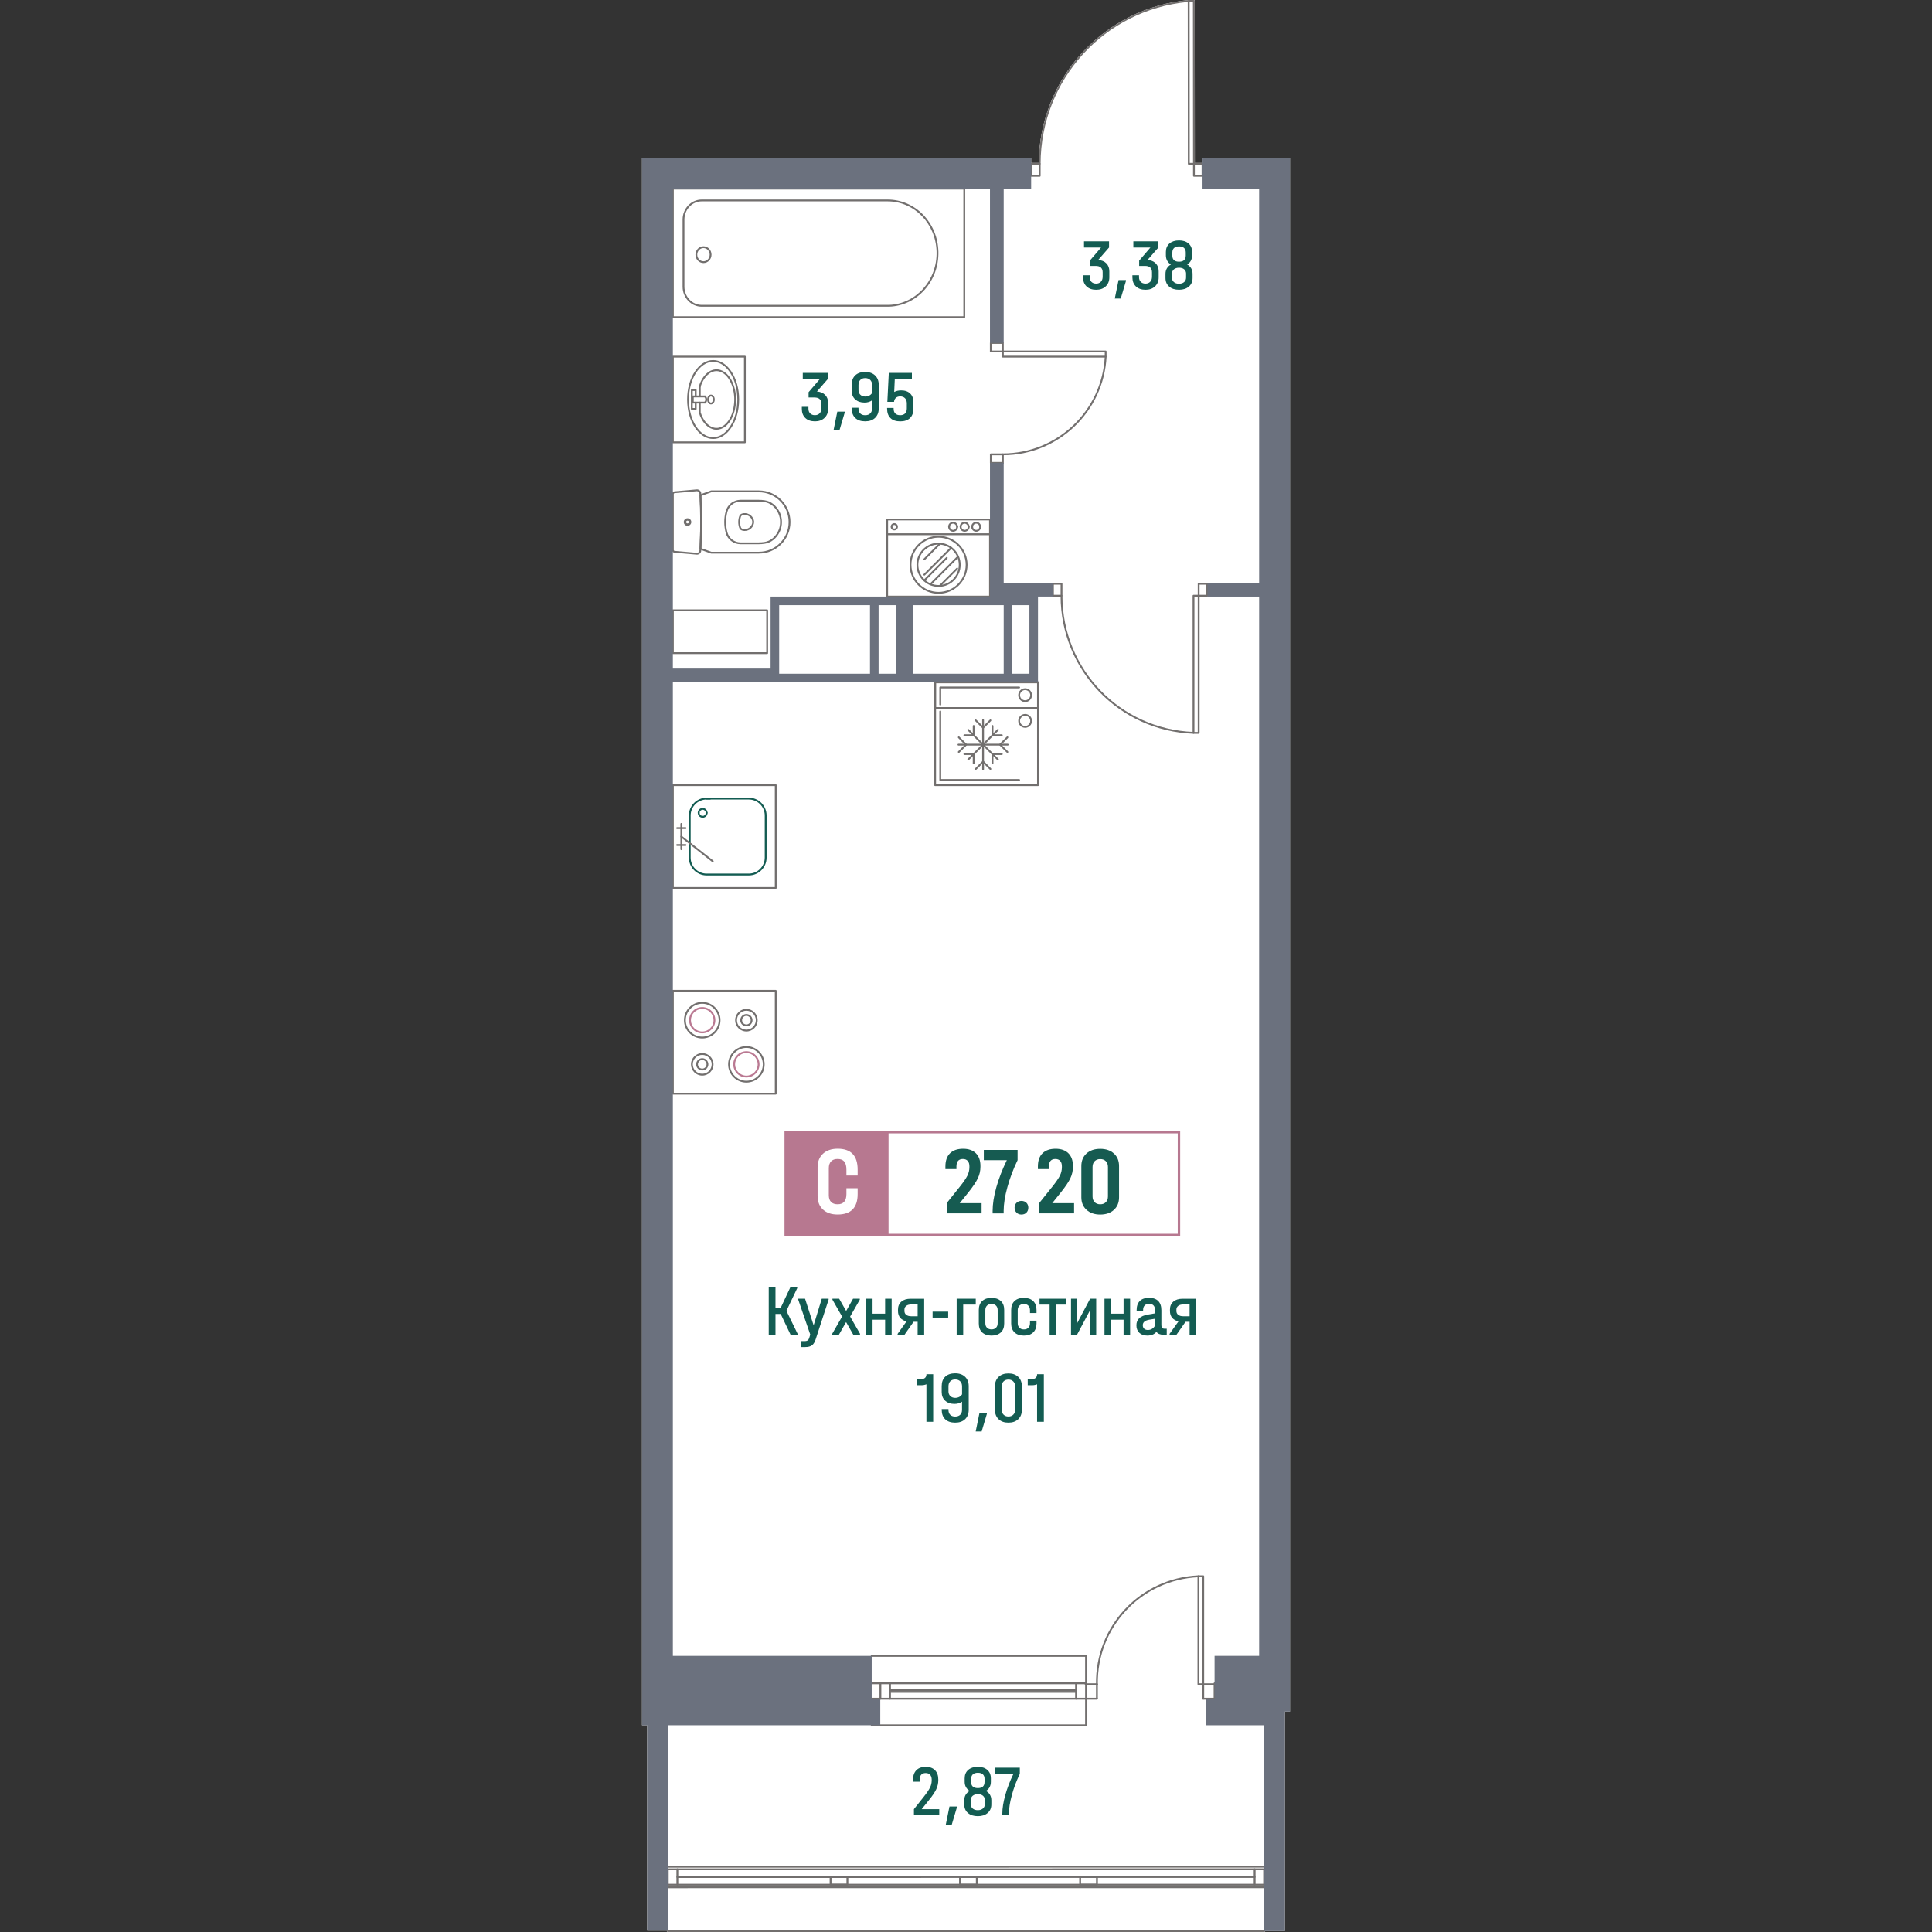 <?xml version="1.0" encoding="utf-8"?>
<!-- Generator: Adobe Illustrator 27.3.1, SVG Export Plug-In . SVG Version: 6.00 Build 0)  -->
<svg version="1.1" id="_x5F_Плашки" xmlns="http://www.w3.org/2000/svg" xmlns:xlink="http://www.w3.org/1999/xlink" x="0px"
	 y="0px" width="1000px" height="1000px" viewBox="0 0 1000 1000" style="enable-background:new 0 0 1000 1000;"
	 xml:space="preserve">
<rect x="0" y="0" width="1000" height="1000" fill="#333333" stroke="none"/>
<style type="text/css">
	.st0{fill:#FFFFFF;}
	.st1{fill:#726F6E;}
	.st2{fill:#BA7992;}
	.st3{fill:#135C52;}
	.st4{fill:#6B717E;}
	.st5{fill:#B77890;}
	.st6{fill:#165B51;}
</style>
<g>
	<path class="st0" d="M667.68,81.69v804.23h-2.66v113.61h-10.17c0,0.25-0.22,0.47-0.47,0.47H345.62c-0.25,0-0.47-0.22-0.47-0.47
		c0-0.09,0.03-0.19,0.09-0.25h-10.27V892.99h-2.66V81.69h201.4v2.63h3.94c0.19-21.16,8.11-41.34,22.38-56.93
		C574.41,11.7,593.97,2,615.1,0.03C615.13,0,615.19,0,615.25,0h2.66c0.28,0,0.47,0.22,0.47,0.47l0.06,83.85h3.97v-2.63H667.68z"/>
	<g id="LINE_00000065062231656236868320000000038089527563031197_">
		<path class="st1" d="M654.37,975.97c-0.26,0-0.47-0.21-0.47-0.47v-7.98c0-0.26,0.21-0.47,0.47-0.47c0.26,0,0.47,0.21,0.47,0.47
			v7.98C654.84,975.76,654.63,975.97,654.37,975.97z"/>
	</g>
	<g id="LINE_00000109723519539136567870000016647645383190969746_">
		<path class="st1" d="M345.63,968c-0.26,0-0.47-0.21-0.47-0.47s0.21-0.47,0.47-0.47l308.74-0.01c0.26,0,0.47,0.21,0.47,0.47
			c0,0.26-0.21,0.47-0.47,0.47L345.63,968z"/>
	</g>
	<g id="LINE_00000150788858267179294430000014399750739387105682_">
		<path class="st1" d="M350.6,971.99c-0.26,0-0.47-0.21-0.47-0.47c0-0.26,0.21-0.47,0.47-0.47l298.8-0.01
			c0.26,0,0.47,0.21,0.47,0.47c0,0.26-0.21,0.47-0.47,0.47L350.6,971.99z"/>
	</g>
	<g id="LINE_00000111181787871045151090000000548690215782057143_">
		<path class="st1" d="M654.37,975.97c-0.26,0-0.47-0.21-0.47-0.47v-7.98c0-0.26,0.21-0.47,0.47-0.47c0.26,0,0.47,0.21,0.47,0.47
			v7.98C654.84,975.76,654.63,975.97,654.37,975.97z"/>
	</g>
	<g id="LINE_00000130641263491990422830000008103648506437067172_">
		<path class="st1" d="M649.4,975.97c-0.26,0-0.47-0.21-0.47-0.47v-7.98c0-0.26,0.21-0.47,0.47-0.47c0.26,0,0.47,0.21,0.47,0.47
			v7.98C649.87,975.76,649.66,975.97,649.4,975.97z"/>
	</g>
	<g id="LINE_00000131348239397497754940000014025469881628598403_">
		<path class="st1" d="M345.63,975.98c-0.26,0-0.47-0.21-0.47-0.47l0-7.98c0-0.26,0.21-0.47,0.47-0.47s0.47,0.21,0.47,0.47l0,7.98
			C346.1,975.77,345.89,975.98,345.63,975.98z"/>
	</g>
	<g id="LINE_00000144319293699841928550000012932056691091474108_">
		<path class="st1" d="M350.6,975.98c-0.26,0-0.47-0.21-0.47-0.47v-7.98c0-0.26,0.21-0.47,0.47-0.47s0.47,0.21,0.47,0.47v7.98
			C351.06,975.77,350.86,975.98,350.6,975.98z"/>
	</g>
	<g id="LINE_00000009584758864472340360000004775896165679009963_">
		<path class="st1" d="M345.63,975.98c-0.26,0-0.47-0.21-0.47-0.47c0-0.26,0.21-0.47,0.47-0.47l308.74-0.01
			c0.26,0,0.47,0.21,0.47,0.47c0,0.26-0.21,0.47-0.47,0.47L345.63,975.98z"/>
	</g>
	<g id="LINE_00000023254682029023220330000014798730269322731197_">
		<path class="st1" d="M345.63,977.32c-0.26,0-0.47-0.21-0.47-0.47c0-0.26,0.21-0.47,0.47-0.47l308.74-0.01
			c0.26,0,0.47,0.21,0.47,0.47c0,0.26-0.21,0.47-0.47,0.47L345.63,977.32z"/>
	</g>
	<g id="LINE_00000052093963888061091320000010169001347074492856_">
		<path class="st1" d="M345.63,966.67c-0.26,0-0.47-0.21-0.47-0.47c0-0.26,0.21-0.47,0.47-0.47l308.74-0.03
			c0.26,0,0.47,0.21,0.47,0.47c0,0.26-0.21,0.47-0.47,0.47L345.63,966.67z"/>
	</g>
	<g id="LWPOLYLINE_00000164510404593334104290000014811382578212112785_">
		<path class="st1" d="M567.78,971.05h-8.7c-0.25,0-0.47,0.22-0.47,0.47v3.97c0,0.28,0.22,0.47,0.47,0.47h8.7
			c0.25,0,0.47-0.19,0.47-0.47v-3.97C568.25,971.27,568.03,971.05,567.78,971.05z M567.31,975.02h-7.76v-3.04h7.76V975.02z"/>
	</g>
	<g id="LWPOLYLINE_00000004546733719405087840000009288447196002566038_">
		<path class="st1" d="M505.59,971.05h-8.7c-0.25,0-0.47,0.22-0.47,0.47v3.97c0,0.28,0.22,0.47,0.47,0.47h8.7
			c0.25,0,0.47-0.19,0.47-0.47v-3.97C506.06,971.27,505.84,971.05,505.59,971.05z M505.12,975.02h-7.76v-3.04h7.76V975.02z"/>
	</g>
	<g id="LWPOLYLINE_00000050637529524545724980000012098879144308903594_">
		<path class="st1" d="M438.61,971.05h-8.7c-0.25,0-0.47,0.22-0.47,0.47v3.97c0,0.28,0.22,0.47,0.47,0.47h8.7
			c0.25,0,0.47-0.19,0.47-0.47v-3.97C439.08,971.27,438.86,971.05,438.61,971.05z M438.14,975.02h-7.76v-3.04h7.76V975.02z"/>
	</g>
	<g id="LINE_00000086679657402054305980000008554733436961344950_">
		<path class="st1" d="M562.13,871.74H451.2c-0.26,0-0.47-0.21-0.47-0.47c0-0.26,0.21-0.47,0.47-0.47h110.93
			c0.26,0,0.47,0.21,0.47,0.47C562.6,871.53,562.39,871.74,562.13,871.74z"/>
	</g>
	<g id="LINE_00000011711225060186160980000015591683992677496225_">
		<path class="st1" d="M562.13,879.72H451.2c-0.26,0-0.47-0.21-0.47-0.47c0-0.26,0.21-0.47,0.47-0.47h110.93
			c0.26,0,0.47,0.21,0.47,0.47C562.6,879.51,562.39,879.72,562.13,879.72z"/>
	</g>
	<g id="LINE_00000171708650163278714720000011903770844035196824_">
		<path class="st1" d="M556.96,876.18h-95.89c-0.26,0-0.47-0.21-0.47-0.47c0-0.26,0.21-0.47,0.47-0.47h95.89
			c0.26,0,0.47,0.21,0.47,0.47C557.43,875.97,557.22,876.18,556.96,876.18z"/>
	</g>
	<g id="LINE_00000092432119405524560790000004414233767269594815_">
		<path class="st1" d="M455.7,879.72c-0.26,0-0.47-0.21-0.47-0.47v-7.98c0-0.26,0.21-0.47,0.47-0.47c0.26,0,0.47,0.21,0.47,0.47
			v7.98C456.17,879.51,455.96,879.72,455.7,879.72z"/>
	</g>
	<g id="LINE_00000045612875156169913260000006342618602329395117_">
		<path class="st1" d="M556.96,879.72c-0.26,0-0.47-0.21-0.47-0.47v-7.98c0-0.26,0.21-0.47,0.47-0.47c0.26,0,0.47,0.21,0.47,0.47
			v7.98C557.43,879.51,557.22,879.72,556.96,879.72z"/>
	</g>
	<g id="LINE_00000114040223527074030950000010274700989364796347_">
		<path class="st1" d="M562.13,857.54H451.2c-0.26,0-0.47-0.21-0.47-0.47c0-0.26,0.21-0.47,0.47-0.47h110.93
			c0.26,0,0.47,0.21,0.47,0.47C562.6,857.33,562.39,857.54,562.13,857.54z"/>
	</g>
	<g id="LINE_00000105415559391625670990000007362593509888921995_">
		<path class="st1" d="M562.13,893.48H451.2c-0.26,0-0.47-0.21-0.47-0.47c0-0.26,0.21-0.47,0.47-0.47h110.93
			c0.26,0,0.47,0.21,0.47,0.47C562.6,893.27,562.39,893.48,562.13,893.48z"/>
	</g>
	<g id="LINE_00000088847839205362618290000013571935211279332242_">
		<path class="st1" d="M460.67,879.72c-0.26,0-0.47-0.21-0.47-0.47v-7.98c0-0.26,0.21-0.47,0.47-0.47s0.47,0.21,0.47,0.47v7.98
			C461.14,879.51,460.93,879.72,460.67,879.72z"/>
	</g>
	<g id="LINE_00000092424858106669271270000006967007292395081144_">
		<path class="st1" d="M562.13,893.48c-0.26,0-0.47-0.21-0.47-0.47v-35.94c0-0.26,0.21-0.47,0.47-0.47c0.26,0,0.47,0.21,0.47,0.47
			v35.94C562.6,893.27,562.39,893.48,562.13,893.48z"/>
	</g>
	<g id="LINE_00000137099839605270192370000003296503944610727299_">
		<path class="st1" d="M556.96,875.29h-95.89c-0.26,0-0.47-0.21-0.47-0.47c0-0.26,0.21-0.47,0.47-0.47h95.89
			c0.26,0,0.47,0.21,0.47,0.47C557.43,875.08,557.22,875.29,556.96,875.29z"/>
	</g>
	<path class="st1" d="M654.85,999.53c0,0.25-0.22,0.47-0.47,0.47H345.62c-0.25,0-0.47-0.22-0.47-0.47c0-0.09,0.03-0.19,0.09-0.25
		c0.06-0.13,0.22-0.22,0.38-0.22h308.75C654.63,999.06,654.85,999.25,654.85,999.53z"/>
	<g id="LWPOLYLINE_00000038396436184149991010000000330697885093925548_">
		<path class="st1" d="M519.51,177.3c-0.09-0.16-0.25-0.28-0.44-0.28h-6.23c-0.19,0-0.34,0.13-0.44,0.28
			c-0.03,0.06-0.03,0.13-0.03,0.19v4.44c0,0.25,0.22,0.47,0.47,0.47h6.23c0.25,0,0.47-0.22,0.47-0.47v-4.44
			C519.55,177.43,519.55,177.37,519.51,177.3z M513.32,181.47v-3.51h5.29v3.51H513.32z"/>
	</g>
	<g id="LWPOLYLINE_00000055685637934398165610000014130040670588933292_">
		<path class="st1" d="M519.08,234.7h-6.23c-0.25,0-0.47,0.19-0.47,0.47v4.41c0,0.06,0,0.13,0.03,0.19
			c0.09,0.19,0.25,0.28,0.44,0.28h6.23c0.19,0,0.34-0.09,0.44-0.28c0.03-0.06,0.03-0.13,0.03-0.19v-4.41
			C519.55,234.89,519.33,234.7,519.08,234.7z M513.32,235.64h5.29v3.47h-5.29V235.64z"/>
	</g>
	<g id="ARC_00000093155423275679773770000013473551328906897310_">
		<path class="st1" d="M519.08,235.63c-0.26,0-0.47-0.21-0.47-0.47c0-0.26,0.21-0.47,0.47-0.47c28.12-0.03,51.29-22.04,52.75-50.13
			c0.02-0.26,0.24-0.46,0.49-0.44c0.26,0.01,0.46,0.24,0.44,0.49C571.28,213.19,547.69,235.6,519.08,235.63L519.08,235.63z"/>
	</g>
	<g id="LWPOLYLINE_00000074418424691698100330000007021922160399912119_">
		<path class="st1" d="M572.28,181.47h-53.21c-0.25,0-0.47,0.19-0.47,0.47v2.66c0,0.25,0.22,0.47,0.47,0.47h53.21
			c0.28,0,0.44-0.19,0.47-0.44v-2.69C572.75,181.65,572.56,181.47,572.28,181.47z M519.55,184.13v-1.72h52.27v1.72H519.55z"/>
	</g>
	<g id="LWPOLYLINE_00000121979543740638233150000017519709467386529669_">
		<path class="st1" d="M625.05,301.71c-0.06-0.03-0.13-0.03-0.19-0.03h-4.44c-0.28,0-0.47,0.19-0.47,0.47v6.2
			c0,0.25,0.19,0.47,0.47,0.47h4.44c0.06,0,0.13,0,0.19-0.03c0.16-0.09,0.28-0.25,0.28-0.44v-6.2
			C625.33,301.93,625.21,301.77,625.05,301.71z M624.39,307.88h-3.51v-5.26h3.51V307.88z"/>
	</g>
	<g id="LWPOLYLINE_00000005230210942180765870000001249140573354233274_">
		<path class="st1" d="M549.44,301.68h-4.44c-0.06,0-0.13,0-0.19,0.03c-0.16,0.06-0.28,0.22-0.28,0.44v6.2
			c0,0.19,0.13,0.34,0.28,0.44c0.06,0.03,0.13,0.03,0.19,0.03h4.44c0.25,0,0.47-0.22,0.47-0.47v-6.2
			C549.9,301.87,549.69,301.68,549.44,301.68z M545.46,307.88v-5.26h3.51v5.26H545.46z"/>
	</g>
	<g id="ARC_00000115485386879877102940000002943338477788186533_">
		<path class="st1" d="M617.75,379.79c-0.01,0-0.01,0-0.02,0c-38.54-1.49-68.74-32.86-68.77-71.43c0-0.26,0.21-0.47,0.47-0.47
			c0.26,0,0.47,0.21,0.47,0.47c0.02,38.06,29.83,69.03,67.86,70.49c0.26,0.01,0.46,0.23,0.45,0.49
			C618.21,379.59,618,379.79,617.75,379.79z"/>
	</g>
	<g id="LWPOLYLINE_00000109028275595650844260000007243317575336374151_">
		<path class="st1" d="M620.42,307.88h-2.66c-0.28,0-0.47,0.22-0.47,0.47v70.98c0,0.25,0.19,0.44,0.44,0.47h2.69
			c0.25,0,0.47-0.22,0.47-0.47v-70.98C620.89,308.1,620.67,307.88,620.42,307.88z M619.95,378.86h-1.72v-70.04h1.72V378.86z"/>
	</g>
	<g id="LWPOLYLINE_00000075849006781534478560000005375564136236819645_">
		<path class="st1" d="M622.42,84.32h-4.44c-0.25,0-0.47,0.22-0.47,0.47v6.2c0,0.28,0.22,0.47,0.47,0.47h4.44
			c0.28,0,0.47-0.19,0.47-0.47v-6.2C622.89,84.54,622.7,84.32,622.42,84.32z M621.95,90.51h-3.51v-5.26h3.51V90.51z"/>
	</g>
	<g id="LWPOLYLINE_00000100349664086350359950000012234844595672830849_">
		<path class="st1" d="M538.14,84.32h-4.41c-0.28,0-0.47,0.22-0.47,0.47v6.2c0,0.28,0.19,0.47,0.47,0.47h4.41
			c0.28,0,0.47-0.19,0.47-0.47v-6.2C538.61,84.54,538.42,84.32,538.14,84.32z M537.67,90.51h-3.47v-5.26h3.47V90.51z"/>
	</g>
	<g id="ARC_00000154409389681639941270000000236792907109864839_">
		<path class="st1" d="M615.72,0.44c0.03,0.25-0.16,0.5-0.41,0.5c-0.19,0.03-0.34,0.03-0.53,0.06
			c-43.35,4.23-76.05,40.19-76.18,83.78c0,0.25-0.19,0.47-0.47,0.47c-0.25,0-0.47-0.22-0.47-0.47v-0.47
			c0.19-21.16,8.11-41.34,22.38-56.93C574.41,11.7,593.97,2,615.1,0.03C615.13,0,615.19,0,615.25,0
			C615.51,0.03,615.69,0.19,615.72,0.44z"/>
	</g>
	<g id="LWPOLYLINE_00000165236340493017899310000016395832539206581904_">
		<path class="st1" d="M618.38,0.47c0-0.25-0.19-0.47-0.47-0.47h-2.66c-0.06,0-0.13,0-0.16,0.03c-0.06,0.03-0.13,0.09-0.16,0.13
			c-0.09,0.09-0.16,0.19-0.16,0.31V1l0.06,83.78c0,0.25,0.22,0.47,0.47,0.47h2.66c0.13,0,0.25-0.06,0.34-0.16
			c0.09-0.06,0.13-0.19,0.13-0.31v-0.47L618.38,0.47z M615.79,84.32l-0.06-83.38h1.72l0.06,83.38H615.79z"/>
	</g>
	<g id="ARC_00000060749180734533761330000005584473710185650343_">
		<path class="st1" d="M567.76,872.22c-0.26,0-0.47-0.21-0.47-0.46c-0.43-30.17,22.85-54.92,52.98-56.35c0.01,0,0.02,0,0.02,0
			c0.25,0,0.46,0.2,0.47,0.45c0.01,0.26-0.19,0.48-0.45,0.49c-29.63,1.41-52.51,25.74-52.09,55.4
			C568.24,872,568.03,872.21,567.76,872.22C567.77,872.22,567.76,872.22,567.76,872.22z"/>
	</g>
	<g id="LINE_00000041995968673095416590000009191304489973257111_">
		<path class="st1" d="M567.76,872.22h-5.84c-0.26,0-0.47-0.21-0.47-0.47c0-0.26,0.21-0.47,0.47-0.47h5.84
			c0.26,0,0.47,0.21,0.47,0.47C568.23,872.01,568.02,872.22,567.76,872.22z"/>
	</g>
	<g id="LINE_00000010306273463161842060000016628013607476951181_">
		<path class="st1" d="M567.76,879.72c-0.26,0-0.47-0.21-0.47-0.47v-7.5c0-0.26,0.21-0.47,0.47-0.47c0.26,0,0.47,0.21,0.47,0.47v7.5
			C568.23,879.51,568.02,879.72,567.76,879.72z"/>
	</g>
	<g id="LINE_00000044899335639224874990000007993718993052670356_">
		<path class="st1" d="M567.76,879.72h-5.84c-0.26,0-0.47-0.21-0.47-0.47c0-0.26,0.21-0.47,0.47-0.47h5.84
			c0.26,0,0.47,0.21,0.47,0.47C568.23,879.51,568.02,879.72,567.76,879.72z"/>
	</g>
	<g id="LINE_00000044148758784641434430000005681208012907973819_">
		<path class="st1" d="M628.64,879.72h-5.84c-0.26,0-0.47-0.21-0.47-0.47c0-0.26,0.21-0.47,0.47-0.47h5.84
			c0.26,0,0.47,0.21,0.47,0.47C629.11,879.51,628.9,879.72,628.64,879.72z"/>
	</g>
	<g id="LINE_00000141449893029325919740000010768522998934222216_">
		<path class="st1" d="M622.8,879.72c-0.26,0-0.47-0.21-0.47-0.47v-7.5c0-0.26,0.21-0.47,0.47-0.47c0.26,0,0.47,0.21,0.47,0.47v7.5
			C623.27,879.51,623.06,879.72,622.8,879.72z"/>
	</g>
	<g id="LINE_00000087394290971772653970000016075298157220811196_">
		<path class="st1" d="M628.64,872.22h-5.84c-0.26,0-0.47-0.21-0.47-0.47c0-0.26,0.21-0.47,0.47-0.47h5.84
			c0.26,0,0.47,0.21,0.47,0.47C629.11,872.01,628.9,872.22,628.64,872.22z"/>
	</g>
	<g id="LINE_00000051343184053766938780000011796986063225537932_">
		<path class="st1" d="M628.64,879.72c-0.26,0-0.47-0.21-0.47-0.47v-7.98c0-0.26,0.21-0.47,0.47-0.47s0.47,0.21,0.47,0.47v7.98
			C629.11,879.51,628.9,879.72,628.64,879.72z"/>
	</g>
	<g id="LWPOLYLINE_00000122690705080750677450000009526824997449438655_">
		<path class="st1" d="M622.8,815.4h-2.54c-0.25,0.03-0.44,0.22-0.44,0.5v55.84c0,0.25,0.22,0.47,0.47,0.47h2.5
			c0.13,0,0.25-0.03,0.34-0.13c0.09-0.09,0.13-0.22,0.13-0.34v-55.84C623.27,815.62,623.05,815.4,622.8,815.4z M620.76,871.27v-54.9
			h1.56v54.9H620.76z"/>
	</g>
	<g id="POLYLINE_00000168809382117987024560000000514708945948359081_">
		<path class="st1" d="M401.52,566.55h-53.23c-0.26,0-0.47-0.21-0.47-0.47v-53.23c0-0.26,0.21-0.47,0.47-0.47h53.23
			c0.26,0,0.47,0.21,0.47,0.47v53.23C401.99,566.34,401.78,566.55,401.52,566.55z M348.76,565.6h52.29v-52.29h-52.29V565.6z"/>
	</g>
	<g id="SPLINE_00000054229072827452983110000002613960307548586658_">
		<path class="st1" d="M386.33,560.34c-5.21,0-9.45-4.24-9.45-9.45s4.24-9.45,9.45-9.45c5.21,0,9.45,4.24,9.45,9.45
			S391.54,560.34,386.33,560.34z M386.33,542.38c-4.69,0-8.51,3.82-8.51,8.51c0,4.69,3.82,8.51,8.51,8.51s8.51-3.82,8.51-8.51
			C394.84,546.19,391.02,542.38,386.33,542.38z"/>
	</g>
	<g id="SPLINE_00000178915195542601121080000012087973610100407940_">
		<path class="st2" d="M386.33,557.68c-3.74,0-6.79-3.05-6.79-6.79c0-3.74,3.04-6.79,6.79-6.79s6.79,3.05,6.79,6.79
			C393.12,554.63,390.07,557.68,386.33,557.68z M386.33,545.04c-3.22,0-5.85,2.62-5.85,5.85c0,3.22,2.62,5.85,5.85,5.85
			c3.23,0,5.85-2.62,5.85-5.85C392.18,547.66,389.55,545.04,386.33,545.04z"/>
	</g>
	<g id="SPLINE_00000157307745318232557380000016230153999409822897_">
		<path class="st1" d="M363.48,537.49c-5.21,0-9.45-4.24-9.45-9.45s4.24-9.45,9.45-9.45c5.21,0,9.45,4.24,9.45,9.45
			S368.69,537.49,363.48,537.49z M363.48,519.53c-4.69,0-8.51,3.82-8.51,8.51c0,4.69,3.82,8.51,8.51,8.51
			c4.69,0,8.51-3.82,8.51-8.51C371.99,523.34,368.17,519.53,363.48,519.53z"/>
	</g>
	<g id="SPLINE_00000159443670935577219080000015566362763555704195_">
		<path class="st2" d="M363.48,534.83c-3.74,0-6.79-3.05-6.79-6.79c0-3.74,3.04-6.79,6.79-6.79s6.79,3.05,6.79,6.79
			C370.27,531.78,367.22,534.83,363.48,534.83z M363.48,522.19c-3.22,0-5.85,2.62-5.85,5.85c0,3.22,2.62,5.85,5.85,5.85
			c3.23,0,5.85-2.62,5.85-5.85C369.33,524.81,366.7,522.19,363.48,522.19z"/>
	</g>
	<g id="SPLINE_00000040538764298188652450000016535587624956439215_">
		<path class="st1" d="M363.48,556.72c-3.22,0-5.83-2.62-5.83-5.83c0-3.22,2.62-5.83,5.83-5.83c3.22,0,5.83,2.62,5.83,5.83
			C369.31,554.1,366.7,556.72,363.48,556.72z M363.48,545.99c-2.7,0-4.89,2.19-4.89,4.89c0,2.7,2.2,4.89,4.89,4.89
			c2.7,0,4.89-2.19,4.89-4.89C368.37,548.19,366.18,545.99,363.48,545.99z"/>
	</g>
	<g id="SPLINE_00000091725249583185745110000015300170250889490830_">
		<path class="st1" d="M363.48,554.06c-1.75,0-3.17-1.42-3.17-3.17c0-1.75,1.42-3.18,3.17-3.18c1.75,0,3.17,1.42,3.17,3.18
			C366.65,552.64,365.23,554.06,363.48,554.06z M363.48,548.65c-1.23,0-2.23,1-2.23,2.23s1,2.23,2.23,2.23c1.23,0,2.23-1,2.23-2.23
			S364.71,548.65,363.48,548.65z"/>
	</g>
	<g id="SPLINE_00000011748781882129740820000007729754529957728414_">
		<path class="st1" d="M386.33,533.87c-3.22,0-5.83-2.62-5.83-5.83c0-3.22,2.62-5.83,5.83-5.83c3.22,0,5.83,2.62,5.83,5.83
			C392.16,531.25,389.55,533.87,386.33,533.87z M386.33,523.14c-2.7,0-4.89,2.19-4.89,4.89c0,2.7,2.2,4.89,4.89,4.89
			c2.7,0,4.89-2.19,4.89-4.89C391.22,525.34,389.03,523.14,386.33,523.14z"/>
	</g>
	<g id="SPLINE_00000032624024867743346860000005376815216945135257_">
		<path class="st1" d="M386.33,531.21c-1.75,0-3.17-1.42-3.17-3.17c0-1.75,1.42-3.18,3.17-3.18c1.75,0,3.17,1.42,3.17,3.18
			C389.5,529.79,388.08,531.21,386.33,531.21z M386.33,525.8c-1.23,0-2.23,1-2.23,2.23s1,2.23,2.23,2.23c1.23,0,2.23-1,2.23-2.23
			S387.56,525.8,386.33,525.8z"/>
	</g>
	<g id="SPLINE_00000074417351889973614120000015951989048454156211_">
		<path class="st1" d="M363.19,158.76c-5.44,0-9.87-4.65-9.87-10.36v-34.76c0-5.71,4.43-10.36,9.87-10.36h96.21
			c14.34,0,25.9,11.84,26.31,26.95c0.41,15.29-11.05,28.08-25.55,28.52H363.19z M363.19,104.22c-4.92,0-8.93,4.23-8.93,9.42v34.76
			c0,5.19,4.01,9.42,8.93,9.42h96.95c13.97-0.42,25.03-12.78,24.63-27.56c-0.39-14.6-11.54-26.04-25.37-26.04H363.19z"/>
	</g>
	<g id="SPLINE_00000000196682724978589750000000514256892844819592_">
		<path class="st1" d="M364.12,136.16c-2.29,0-4.16-1.95-4.16-4.35s1.87-4.35,4.16-4.35c2.3,0,4.16,1.95,4.16,4.35
			S366.42,136.16,364.12,136.16z M364.12,128.39c-1.78,0-3.22,1.53-3.22,3.42s1.45,3.42,3.22,3.42c1.78,0,3.22-1.53,3.22-3.42
			S365.9,128.39,364.12,128.39z"/>
	</g>
	<g id="LWPOLYLINE_00000034052421268152921220000009173174986959392149_">
		<path class="st1" d="M499.11,164.65H348.29c-0.26,0-0.47-0.21-0.47-0.47V97.64c0-0.26,0.21-0.47,0.47-0.47h150.82
			c0.12,0,0.24,0.05,0.33,0.14c0.09,0.09,0.14,0.21,0.14,0.33l0,66.54C499.58,164.44,499.37,164.65,499.11,164.65z M348.76,163.71
			h149.88l0-65.6H348.76V163.71z"/>
	</g>
	<g id="SPLINE_00000137818628735572961420000017809960790535869331_">
		<path class="st3" d="M363.7,423.26c-0.26,0-0.47-0.21-0.47-0.47s0.21-0.47,0.47-0.47c0.88,0,1.6-0.72,1.6-1.6
			c0-0.26,0.21-0.47,0.47-0.47s0.47,0.21,0.47,0.47C366.24,422.12,365.1,423.26,363.7,423.26z"/>
	</g>
	<g id="SPLINE_00000093897030838610043080000013997363344961860483_">
		<path class="st3" d="M365.77,421.2c-0.26,0-0.47-0.21-0.47-0.47c0-0.88-0.72-1.6-1.6-1.6s-1.6,0.72-1.6,1.6
			c0,0.26-0.21,0.47-0.47,0.47c-0.26,0-0.47-0.21-0.47-0.47c0-1.4,1.14-2.53,2.53-2.53s2.53,1.14,2.53,2.53
			C366.24,420.99,366.03,421.2,365.77,421.2z"/>
	</g>
	<g id="SPLINE_00000116230619519388940700000005932967268837330333_">
		<path class="st3" d="M363.7,423.26c-1.4,0-2.53-1.14-2.53-2.53c0-0.26,0.21-0.47,0.47-0.47c0.26,0,0.47,0.21,0.47,0.47
			c0,0.88,0.72,1.6,1.6,1.6c0.26,0,0.47,0.21,0.47,0.47S363.96,423.26,363.7,423.26z"/>
	</g>
	<g id="POLYLINE_00000183964572379116211350000018169610537335972233_">
		<path class="st3" d="M367.52,413.82h-1.77c-0.26,0-0.47-0.21-0.47-0.47s0.21-0.47,0.47-0.47h1.77c0.26,0,0.47,0.21,0.47,0.47
			S367.78,413.82,367.52,413.82z"/>
	</g>
	<g id="SPLINE_00000152233319006363042710000000438877786134739382_">
		<path class="st3" d="M387.59,453.12h-21.83c-5.08,0-9.2-4.13-9.2-9.21l0-21.83c0-5.08,4.13-9.2,9.2-9.2h21.83
			c5.08,0,9.2,4.13,9.2,9.2v21.83C396.79,448.99,392.67,453.12,387.59,453.12z M365.76,413.82c-4.56,0-8.27,3.71-8.27,8.26l0,21.83
			c0,4.56,3.71,8.26,8.26,8.26h21.83c4.56,0,8.26-3.71,8.26-8.26v-21.83c0-4.56-3.71-8.26-8.26-8.26H365.76z"/>
	</g>
	<g id="POLYLINE_00000157279947632595129990000012331289134547814555_">
		<path class="st1" d="M352.66,440.02c-0.26,0-0.47-0.21-0.47-0.47v-13.1c0-0.26,0.21-0.47,0.47-0.47s0.47,0.21,0.47,0.47v13.1
			C353.12,439.81,352.92,440.02,352.66,440.02z"/>
	</g>
	<g id="POLYLINE_00000007428600223993026450000017087656713392942505_">
		<path class="st1" d="M354.84,437.84h-4.37c-0.26,0-0.47-0.21-0.47-0.47s0.21-0.47,0.47-0.47h4.37c0.26,0,0.47,0.21,0.47,0.47
			S355.1,437.84,354.84,437.84z"/>
	</g>
	<g id="POLYLINE_00000080173299242251206170000017412894601974927003_">
		<path class="st1" d="M354.84,429.1h-4.37c-0.26,0-0.47-0.21-0.47-0.47s0.21-0.47,0.47-0.47h4.37c0.26,0,0.47,0.21,0.47,0.47
			S355.1,429.1,354.84,429.1z"/>
	</g>
	<g id="POLYLINE_00000072276800278339354040000001074850956897464210_">
		<path class="st1" d="M368.93,446.27c-0.1,0-0.2-0.03-0.29-0.1l-16.28-12.8c-0.2-0.16-0.24-0.46-0.08-0.66
			c0.16-0.21,0.46-0.24,0.66-0.08l16.28,12.8c0.2,0.16,0.24,0.46,0.08,0.66C369.21,446.2,369.07,446.27,368.93,446.27z"/>
	</g>
	<g id="LWPOLYLINE_00000059268263107877641240000008398218021280652193_">
		<path class="st1" d="M401.52,460.09h-53.23c-0.26,0-0.47-0.21-0.47-0.47v-53.23c0-0.26,0.21-0.47,0.47-0.47h53.23
			c0.26,0,0.47,0.21,0.47,0.47v53.23C401.99,459.88,401.78,460.09,401.52,460.09z M348.76,459.15h52.29v-52.29h-52.29V459.15z"/>
	</g>
	<g id="SPLINE_00000171699459714639970760000015537215972624305282_">
		<path class="st1" d="M385.48,274.8c-0.1,0-0.2,0-0.29-0.01c-0.39-0.02-0.77-0.09-1.13-0.2l0,0c-0.69-0.21-1.23-0.74-1.46-1.42
			c-0.65-1.92-0.65-4.04,0-5.96c0.23-0.68,0.77-1.21,1.46-1.42c2.56-0.78,5.3,0.67,6.09,3.24c0.11,0.36,0.18,0.74,0.2,1.13
			C390.2,272.8,388.04,274.8,385.48,274.8z M385.49,266.51c-0.39,0-0.77,0.06-1.15,0.17c-0.4,0.12-0.71,0.43-0.85,0.82
			c-0.59,1.73-0.59,3.63,0,5.36c0.13,0.39,0.45,0.7,0.85,0.82c0,0,0,0,0,0c0.29,0.09,0.6,0.15,0.91,0.17
			c2.18,0.1,4.04-1.53,4.17-3.7c-0.02-0.25-0.07-0.56-0.17-0.86c-0.31-1.01-0.99-1.83-1.92-2.33
			C386.75,266.67,386.12,266.51,385.49,266.51z"/>
	</g>
	<g id="SPLINE_00000154397020404770717480000000374497919613348025_">
		<path class="st1" d="M392.64,281.68h-9.34c-3.6,0-6.76-2.43-7.69-5.91c-0.98-3.65-0.98-7.51,0-11.16
			c0.93-3.48,4.09-5.91,7.69-5.91h9.34c1.04,0,2.08,0.07,3.09,0.22l0,0c1.7,0.25,3.29,0.95,4.62,2.03c2.47,2.02,4,4.88,4.32,8.04
			c0.32,3.17-0.62,6.27-2.64,8.74c-0.5,0.61-1.06,1.17-1.68,1.68c-1.32,1.09-2.92,1.79-4.62,2.03
			C394.71,281.6,393.67,281.68,392.64,281.68z M383.3,259.64c-3.18,0-5.96,2.14-6.78,5.21c-0.93,3.49-0.93,7.18,0,10.68
			c0.82,3.07,3.61,5.21,6.78,5.21h9.34c0.99,0,1.98-0.07,2.96-0.21c1.53-0.22,2.96-0.85,4.16-1.83c0.57-0.46,1.09-0.99,1.55-1.55
			c1.86-2.27,2.72-5.13,2.43-8.05c-0.29-2.92-1.7-5.55-3.98-7.41c-1.19-0.98-2.63-1.61-4.16-1.83l0,0
			c-0.97-0.14-1.97-0.21-2.96-0.21H383.3z"/>
	</g>
	<g id="SPLINE_00000108991974981428145810000014033246530492833160_">
		<path class="st1" d="M392.8,286.52h-24.68c-0.05,0-0.11-0.01-0.16-0.03c-1.86-0.65-3.72-1.33-5.57-2.02
			c-0.18-0.07-0.3-0.24-0.3-0.44v0l0.36-10.49l-0.09-10.63l-0.26-6.55c-0.01-0.2,0.11-0.39,0.3-0.46c1.85-0.69,3.71-1.37,5.57-2.02
			c0.05-0.02,0.1-0.03,0.15-0.03h24.68c9.01,0,16.34,7.33,16.34,16.33C409.13,279.2,401.81,286.52,392.8,286.52z M368.2,285.59h24.6
			c8.49,0,15.4-6.91,15.4-15.4c0-8.49-6.91-15.4-15.4-15.4h-24.6c-1.73,0.61-3.44,1.23-5.16,1.87l0.34,11.59l-0.11,9.96l-0.22,5.51
			C364.76,284.36,366.48,284.98,368.2,285.59z"/>
	</g>
	<g id="SPLINE_00000017507170130086728950000003326407896647901869_">
		<path class="st1" d="M355.87,271.85c-0.92,0-1.66-0.74-1.66-1.66c0-0.91,0.74-1.66,1.66-1.66c0.91,0,1.66,0.74,1.66,1.66
			C357.53,271.1,356.78,271.85,355.87,271.85z M355.87,269.47c-0.4,0-0.72,0.32-0.72,0.72c0,0.4,0.32,0.72,0.72,0.72
			s0.72-0.32,0.72-0.72C356.59,269.79,356.27,269.47,355.87,269.47z"/>
	</g>
	<g id="SPLINE_00000081620774856014095980000003572939534069569938_">
		<path class="st1" d="M355.87,272.14c-1.08,0-1.95-0.88-1.95-1.95c0-1.08,0.88-1.95,1.95-1.95c1.08,0,1.95,0.88,1.95,1.95
			C357.82,271.27,356.95,272.14,355.87,272.14z M355.87,269.17c-0.56,0-1.01,0.46-1.01,1.01c0,0.56,0.46,1.01,1.01,1.01
			c0.56,0,1.01-0.46,1.01-1.01C356.88,269.63,356.43,269.17,355.87,269.17z"/>
	</g>
	<g id="SPLINE_00000171717048195031301840000017719078215696326539_">
		<path class="st1" d="M360.75,287.08c-0.05,0-0.16-0.01-0.2-0.01l-11.5-1.01c-0.7-0.06-1.23-0.64-1.23-1.34v-29.05
			c0-0.71,0.53-1.29,1.23-1.35l11.5-1.01c0.61-0.06,1.17,0.13,1.63,0.51c0.46,0.38,0.74,0.92,0.79,1.51
			c0.55,9.88,0.55,19.82,0.01,29.63c-0.03,0.59-0.3,1.14-0.74,1.54C361.82,286.88,361.3,287.08,360.75,287.08z M360.75,254.24
			c-0.04,0-0.08,0-0.12,0l-11.5,1.01c-0.21,0.02-0.38,0.2-0.38,0.41v29.05c0,0.22,0.16,0.39,0.38,0.41l11.5,1.01l-0.04,0.47
			l0.06-0.47c0.37,0.03,0.7-0.09,0.96-0.33c0.26-0.23,0.41-0.55,0.43-0.89c0.55-9.77,0.55-19.68,0-29.45
			c-0.03-0.38-0.2-0.7-0.46-0.92C361.34,254.35,361.05,254.24,360.75,254.24z"/>
	</g>
	<g id="POLYLINE_00000165213480664755692290000003406265896880112535_">
		<path class="st1" d="M537.26,406.86h-53.24c-0.26,0-0.47-0.21-0.47-0.47v-53.24c0-0.26,0.21-0.47,0.47-0.47h53.24
			c0.26,0,0.47,0.21,0.47,0.47v53.24C537.73,406.65,537.52,406.86,537.26,406.86z M484.49,405.92h52.3v-52.3h-52.3V405.92z"/>
	</g>
	<g id="POLYLINE_00000060024331378131307270000014548700537119160991_">
		<path class="st1" d="M537.26,366.93h-53.24c-0.26,0-0.47-0.21-0.47-0.47v-13.31c0-0.26,0.21-0.47,0.47-0.47h53.24
			c0.26,0,0.47,0.21,0.47,0.47v13.31C537.73,366.72,537.52,366.93,537.26,366.93z M484.49,365.99h52.3v-12.37h-52.3V365.99z"/>
	</g>
	<g id="SPLINE_00000095303975701456186170000013360602270169203623_">
		<path class="st1" d="M530.6,363.38c-1.97,0-3.57-1.6-3.57-3.57s1.6-3.57,3.57-3.57c1.97,0,3.57,1.6,3.57,3.57
			S532.58,363.38,530.6,363.38z M530.6,357.17c-1.45,0-2.64,1.18-2.64,2.64s1.18,2.64,2.64,2.64c1.45,0,2.64-1.18,2.64-2.64
			S532.06,357.17,530.6,357.17z"/>
	</g>
	<g id="POLYLINE_00000178924553302870597910000005947847734244316093_">
		<path class="st1" d="M486.68,365.16c-0.26,0-0.47-0.21-0.47-0.47v-8.87c0-0.26,0.21-0.47,0.47-0.47h40.82
			c0.26,0,0.47,0.21,0.47,0.47s-0.21,0.47-0.47,0.47h-40.35v8.4C487.15,364.95,486.94,365.16,486.68,365.16z"/>
	</g>
	<g id="POLYLINE_00000029730981452140109340000016049888165340480187_">
		<path class="st1" d="M527.5,404.2h-40.82c-0.26,0-0.47-0.21-0.47-0.47v-35.49c0-0.26,0.21-0.47,0.47-0.47s0.47,0.21,0.47,0.47
			v35.02h40.35c0.26,0,0.47,0.21,0.47,0.47S527.76,404.2,527.5,404.2z"/>
	</g>
	<g id="SPLINE_00000052085504832291550150000013229143160553531566_">
		<path class="st1" d="M530.6,376.69c-1.97,0-3.57-1.6-3.57-3.57s1.6-3.57,3.57-3.57c1.97,0,3.57,1.6,3.57,3.57
			S532.58,376.69,530.6,376.69z M530.6,370.48c-1.45,0-2.64,1.18-2.64,2.64s1.18,2.64,2.64,2.64c1.45,0,2.64-1.18,2.64-2.64
			S532.06,370.48,530.6,370.48z"/>
	</g>
	<g id="POLYLINE_00000131339868759307304220000016326704147403157950_">
		<path class="st1" d="M508.84,398.64c-0.26,0-0.47-0.21-0.47-0.47V372.7c0-0.26,0.21-0.47,0.47-0.47s0.47,0.21,0.47,0.47v25.47
			C509.31,398.43,509.1,398.64,508.84,398.64z"/>
	</g>
	<g id="POLYLINE_00000119098429646369769570000005832621963182302109_">
		<path class="st1" d="M521.58,385.9h-25.47c-0.26,0-0.47-0.21-0.47-0.47s0.21-0.47,0.47-0.47h25.47c0.26,0,0.47,0.21,0.47,0.47
			S521.84,385.9,521.58,385.9z"/>
	</g>
	<g id="POLYLINE_00000041999470044368505800000004102739111464396457_">
		<path class="st1" d="M516.51,393.57c-0.12,0-0.24-0.05-0.33-0.14l-15.34-15.34c-0.18-0.18-0.18-0.48,0-0.66
			c0.18-0.18,0.48-0.18,0.66,0l15.34,15.34c0.18,0.18,0.18,0.48,0,0.66C516.75,393.53,516.63,393.57,516.51,393.57z"/>
	</g>
	<g id="POLYLINE_00000101791980950401990900000016611918889368592512_">
		<path class="st1" d="M501.18,393.57c-0.12,0-0.24-0.05-0.33-0.14c-0.18-0.18-0.18-0.48,0-0.66l15.34-15.34
			c0.18-0.18,0.48-0.18,0.66,0c0.18,0.18,0.18,0.48,0,0.66l-15.34,15.34C501.42,393.53,501.3,393.57,501.18,393.57z"/>
	</g>
	<g id="POLYLINE_00000091714892766876262770000013418056698829420472_">
		<path class="st1" d="M508.84,377.12c-0.12,0-0.24-0.05-0.33-0.14l-3.79-3.79c-0.18-0.18-0.18-0.48,0-0.66
			c0.18-0.18,0.48-0.18,0.66,0l3.46,3.46l3.46-3.46c0.18-0.18,0.48-0.18,0.66,0c0.18,0.18,0.18,0.48,0,0.66l-3.79,3.79
			C509.08,377.07,508.96,377.12,508.84,377.12z"/>
	</g>
	<g id="POLYLINE_00000072259226147775978830000007302565685598370452_">
		<path class="st1" d="M505.05,398.48c-0.12,0-0.24-0.05-0.33-0.14c-0.18-0.18-0.18-0.48,0-0.66l3.79-3.79
			c0.18-0.18,0.48-0.18,0.66,0l3.79,3.79c0.18,0.18,0.18,0.48,0,0.66c-0.18,0.18-0.48,0.18-0.66,0l-3.46-3.46l-3.46,3.46
			C505.29,398.43,505.17,398.48,505.05,398.48z"/>
	</g>
	<g id="POLYLINE_00000127043797798880007720000010981813867464413590_">
		<path class="st1" d="M496.27,389.69c-0.12,0-0.24-0.05-0.33-0.14c-0.18-0.18-0.18-0.48,0-0.66l3.46-3.46l-3.46-3.46
			c-0.18-0.18-0.18-0.48,0-0.66c0.18-0.18,0.48-0.18,0.66,0l3.79,3.79c0.18,0.18,0.18,0.48,0,0.66l-3.79,3.79
			C496.51,389.65,496.39,389.69,496.27,389.69z"/>
	</g>
	<g id="POLYLINE_00000041256866146959703280000006016247798732126628_">
		<path class="st1" d="M521.42,389.69c-0.12,0-0.24-0.05-0.33-0.14l-3.79-3.79c-0.18-0.18-0.18-0.48,0-0.66l3.79-3.79
			c0.18-0.18,0.48-0.18,0.66,0s0.18,0.48,0,0.66l-3.46,3.46l3.46,3.46c0.18,0.18,0.18,0.48,0,0.66
			C521.66,389.65,521.54,389.69,521.42,389.69z"/>
	</g>
	<g id="POLYLINE_00000075132590414623578670000004800843553234367670_">
		<path class="st1" d="M518.53,381.03h-4.81c-0.26,0-0.47-0.21-0.47-0.47v-4.81c0-0.26,0.21-0.47,0.47-0.47
			c0.26,0,0.47,0.21,0.47,0.47v4.34h4.34c0.26,0,0.47,0.21,0.47,0.47S518.79,381.03,518.53,381.03z"/>
	</g>
	<g id="POLYLINE_00000011733522923849348320000017064953511598664091_">
		<path class="st1" d="M503.97,381.03h-4.81c-0.26,0-0.47-0.21-0.47-0.47s0.21-0.47,0.47-0.47h4.34v-4.34
			c0-0.26,0.21-0.47,0.47-0.47c0.26,0,0.47,0.21,0.47,0.47v4.81C504.44,380.82,504.23,381.03,503.97,381.03z"/>
	</g>
	<g id="POLYLINE_00000137831147210903042420000011142565074447250065_">
		<path class="st1" d="M513.72,395.59c-0.26,0-0.47-0.21-0.47-0.47v-4.81c0-0.26,0.21-0.47,0.47-0.47h4.81
			c0.26,0,0.47,0.21,0.47,0.47c0,0.26-0.21,0.47-0.47,0.47h-4.34v4.34C514.19,395.38,513.98,395.59,513.72,395.59z"/>
	</g>
	<g id="POLYLINE_00000080201974538486210110000009094913271031273907_">
		<path class="st1" d="M503.97,395.59c-0.26,0-0.47-0.21-0.47-0.47v-4.34h-4.34c-0.26,0-0.47-0.21-0.47-0.47
			c0-0.26,0.21-0.47,0.47-0.47h4.81c0.26,0,0.47,0.21,0.47,0.47v4.81C504.44,395.38,504.23,395.59,503.97,395.59z"/>
	</g>
	<g id="SPLINE_00000062876242312496970830000012485071387812883081_">
		<path class="st1" d="M364.9,208.86c-0.13,0-0.26-0.06-0.36-0.17c-0.17-0.2-0.15-0.49,0.05-0.66c0.48-0.41,0.63-1.34,0.32-2.03
			c-0.08-0.18-0.19-0.34-0.32-0.44c-0.2-0.17-0.22-0.46-0.05-0.66c0.17-0.19,0.46-0.22,0.66-0.05c0.23,0.2,0.43,0.46,0.57,0.78
			c0.48,1.08,0.23,2.45-0.57,3.13C365.11,208.82,365.01,208.86,364.9,208.86z"/>
	</g>
	<g id="SPLINE_00000085232503439804942020000008440205561453227412_">
		<path class="st1" d="M368,209.32c-1.1,0-1.96-1.11-1.96-2.53c0-1.42,0.86-2.53,1.96-2.53s1.96,1.11,1.96,2.53
			C369.96,208.21,369.1,209.32,368,209.32z M368,205.2c-0.55,0-1.02,0.73-1.02,1.59s0.47,1.59,1.02,1.59s1.02-0.73,1.02-1.59
			S368.56,205.2,368,205.2z"/>
	</g>
	<g id="SPLINE_00000098910260162594968660000013718275658948714669_">
		<path class="st1" d="M369.12,227.22c-7.42,0-13.46-9.16-13.46-20.43s6.04-20.43,13.46-20.43c7.42,0,13.46,9.17,13.46,20.43
			S376.54,227.22,369.12,227.22z M369.12,187.3c-6.91,0-12.52,8.74-12.52,19.49c0,10.75,5.62,19.49,12.52,19.49
			c6.9,0,12.52-8.74,12.52-19.49C381.64,196.04,376.03,187.3,369.12,187.3z"/>
	</g>
	<g id="SPLINE_00000026136010993473911720000005326533511581082509_">
		<path class="st1" d="M370.85,222.43c-0.67,0-1.34-0.1-2-0.31c-3.12-0.97-5.7-4.04-7.1-8.44c-0.01-0.05-0.02-0.09-0.02-0.14v-5.16
			c0-0.26,0.21-0.47,0.47-0.47s0.47,0.21,0.47,0.47v5.09c1.3,4.06,3.65,6.89,6.46,7.75c1.96,0.61,3.94,0.18,5.74-1.22
			c4.63-3.62,6.51-12.51,4.19-19.83c-1.3-4.1-3.66-6.95-6.48-7.82c-1.95-0.6-3.94-0.18-5.74,1.23c-1.8,1.4-3.29,3.75-4.19,6.6
			c-0.08,0.25-0.34,0.39-0.59,0.31c-0.25-0.08-0.38-0.34-0.31-0.59c0.96-3.03,2.56-5.53,4.51-7.05c2.03-1.58,4.37-2.07,6.6-1.38
			c3.12,0.97,5.7,4.04,7.1,8.44c2.43,7.66,0.4,17.02-4.51,20.85C374.03,221.86,372.44,222.43,370.85,222.43z"/>
	</g>
	<g id="POLYLINE_00000067939924428303982540000014462893026295664826_">
		<path class="st1" d="M362.21,205.43c-0.26,0-0.47-0.21-0.47-0.47v-5.16c0-0.26,0.21-0.47,0.47-0.47s0.47,0.21,0.47,0.47v5.16
			C362.68,205.22,362.47,205.43,362.21,205.43z"/>
	</g>
	<g id="LWPOLYLINE_00000098215195869464594530000003783226042435682220_">
		<path class="st1" d="M360.1,212.15h-2.01c-0.26,0-0.47-0.21-0.47-0.47v-9.79c0-0.26,0.21-0.47,0.47-0.47h2.01
			c0.26,0,0.47,0.21,0.47,0.47v3.3c0,0.26-0.21,0.47-0.47,0.47s-0.47-0.21-0.47-0.47v-2.83h-1.07v8.85h1.07v-2.83
			c0-0.26,0.21-0.47,0.47-0.47s0.47,0.21,0.47,0.47v3.29C360.57,211.94,360.36,212.15,360.1,212.15z"/>
	</g>
	<g id="LWPOLYLINE_00000038395469256773335310000000654369898756647348_">
		<path class="st1" d="M364.9,208.86h-6.29c-0.26,0-0.47-0.21-0.47-0.47v-3.19c0-0.26,0.21-0.47,0.47-0.47h6.29
			c0.26,0,0.47,0.21,0.47,0.47c0,0.26-0.21,0.47-0.47,0.47h-5.82v2.26h5.82c0.26,0,0.47,0.21,0.47,0.47S365.16,208.86,364.9,208.86z
			"/>
	</g>
	<g id="LWPOLYLINE_00000040563207700456668140000003393115756323944076_">
		<path class="st1" d="M385.55,229.42h-37.26c-0.26,0-0.47-0.21-0.47-0.47v-44.36c0-0.26,0.21-0.47,0.47-0.47h37.26
			c0.26,0,0.47,0.21,0.47,0.47v44.36C386.02,229.21,385.81,229.42,385.55,229.42z M348.76,228.48h36.32v-43.42h-36.32V228.48z"/>
	</g>
	<g id="LINE_00000164505291780873045250000004135796745207196035_">
		<path class="st1" d="M459.19,309.26c-0.26,0-0.47-0.21-0.47-0.47v-39.92c0-0.26,0.21-0.47,0.47-0.47s0.47,0.21,0.47,0.47v39.92
			C459.66,309.05,459.45,309.26,459.19,309.26z"/>
	</g>
	<g id="LINE_00000182504120278757596800000008016689434889687971_">
		<path class="st1" d="M512.42,309.26c-0.26,0-0.47-0.21-0.47-0.47v-39.92c0-0.26,0.21-0.47,0.47-0.47c0.26,0,0.47,0.21,0.47,0.47
			v39.92C512.89,309.05,512.68,309.26,512.42,309.26z"/>
	</g>
	<g id="LINE_00000006692356743121194230000005769458782182043301_">
		<path class="st1" d="M512.42,309.26h-53.23c-0.26,0-0.47-0.21-0.47-0.47s0.21-0.47,0.47-0.47h53.23c0.26,0,0.47,0.21,0.47,0.47
			S512.68,309.26,512.42,309.26z"/>
	</g>
	<g id="LINE_00000101816554559727094180000003735207857559596218_">
		<path class="st1" d="M512.42,269.34h-53.23c-0.26,0-0.47-0.21-0.47-0.47s0.21-0.47,0.47-0.47h53.23c0.26,0,0.47,0.21,0.47,0.47
			S512.68,269.34,512.42,269.34z"/>
	</g>
	<g id="LINE_00000020380703068625370490000016462684091555426490_">
		<path class="st1" d="M481.57,302.9c-0.12,0-0.24-0.05-0.33-0.14c-0.18-0.18-0.18-0.48,0-0.66l14.33-14.33
			c0.18-0.18,0.48-0.18,0.66,0s0.18,0.48,0,0.66l-14.33,14.33C481.81,302.85,481.69,302.9,481.57,302.9z"/>
	</g>
	<g id="LINE_00000078008151241310289470000001536372393067615404_">
		<path class="st1" d="M478.42,289.96c-0.12,0-0.24-0.05-0.33-0.14c-0.18-0.18-0.18-0.48,0-0.66l8.09-8.09
			c0.18-0.18,0.48-0.18,0.66,0s0.18,0.48,0,0.66l-8.09,8.09C478.66,289.92,478.54,289.96,478.42,289.96z"/>
	</g>
	<g id="LINE_00000014610248013795048160000010766363962109095602_">
		<path class="st1" d="M478.4,300.87c-0.12,0-0.24-0.05-0.33-0.14c-0.18-0.18-0.18-0.48,0-0.66l11.65-11.66
			c0.18-0.18,0.48-0.18,0.66,0c0.18,0.18,0.18,0.48,0,0.66l-11.65,11.66C478.64,300.82,478.52,300.87,478.4,300.87z"/>
	</g>
	<g id="LINE_00000054261776909275008520000009870395980676278691_">
		<path class="st1" d="M486.43,303.73c-0.12,0-0.24-0.05-0.33-0.14c-0.18-0.18-0.18-0.48,0-0.66l9-9c0.18-0.18,0.48-0.18,0.66,0
			c0.18,0.18,0.18,0.48,0,0.66l-9,9C486.67,303.68,486.55,303.73,486.43,303.73z"/>
	</g>
	<g id="LINE_00000167371330305932473490000017427751138536439201_">
		<path class="st1" d="M478.43,297.91c-0.12,0-0.24-0.05-0.33-0.14c-0.18-0.18-0.18-0.48,0-0.66l13.9-13.9
			c0.18-0.18,0.48-0.18,0.66,0s0.18,0.48,0,0.66l-13.9,13.9C478.67,297.87,478.55,297.91,478.43,297.91z"/>
	</g>
	<g id="ELLIPSE_00000176756972639337002930000011691580055283723164_">
		<path class="st1" d="M485.8,303.75c-6.3,0-11.42-5.12-11.42-11.42s5.12-11.42,11.42-11.42c6.3,0,11.42,5.12,11.42,11.42
			S492.1,303.75,485.8,303.75z M485.8,281.85c-5.78,0-10.48,4.7-10.48,10.48s4.7,10.48,10.48,10.48c5.78,0,10.48-4.7,10.48-10.48
			S491.58,281.85,485.8,281.85z"/>
	</g>
	<g id="ELLIPSE_00000080902026797841339290000007668871267413106358_">
		<path class="st1" d="M485.8,307.32c-8.26,0-14.99-6.72-14.99-14.99s6.72-14.99,14.99-14.99c8.26,0,14.99,6.72,14.99,14.99
			S494.07,307.32,485.8,307.32z M485.8,278.28c-7.75,0-14.05,6.3-14.05,14.05s6.3,14.05,14.05,14.05c7.75,0,14.05-6.3,14.05-14.05
			S493.55,278.28,485.8,278.28z"/>
	</g>
	<g id="ELLIPSE_00000130620595502958630560000002830076891739067268_">
		<path class="st1" d="M493.33,275.2c-1.41,0-2.55-1.15-2.55-2.55c0-0.26,0.21-0.47,0.47-0.47s0.47,0.21,0.47,0.47
			c0,0.89,0.72,1.62,1.62,1.62c0.89,0,1.62-0.72,1.62-1.62c0-0.26,0.21-0.47,0.47-0.47s0.47,0.21,0.47,0.47
			C495.88,274.05,494.74,275.2,493.33,275.2z"/>
	</g>
	<g id="ELLIPSE_00000092440086747009667300000012889738944856497056_">
		<path class="st1" d="M495.41,273.11c-0.26,0-0.47-0.21-0.47-0.47c0-0.89-0.73-1.62-1.62-1.62c-0.89,0-1.62,0.72-1.62,1.62
			c0,0.26-0.21,0.47-0.47,0.47s-0.47-0.21-0.47-0.47c0-1.41,1.14-2.55,2.55-2.55c1.41,0,2.56,1.15,2.56,2.55
			C495.88,272.9,495.67,273.11,495.41,273.11z"/>
	</g>
	<g id="ELLIPSE_00000065770871846662210100000000486608051125208494_">
		<path class="st1" d="M499.3,275.2c-1.41,0-2.55-1.15-2.55-2.55c0-0.26,0.21-0.47,0.47-0.47c0.26,0,0.47,0.21,0.47,0.47
			c0,0.89,0.72,1.62,1.62,1.62s1.62-0.72,1.62-1.62c0-0.26,0.21-0.47,0.47-0.47s0.47,0.21,0.47,0.47
			C501.85,274.05,500.71,275.2,499.3,275.2z"/>
	</g>
	<g id="ELLIPSE_00000103248004499899543490000011611099977866453162_">
		<path class="st1" d="M501.38,273.11c-0.26,0-0.47-0.21-0.47-0.47c0-0.89-0.72-1.62-1.62-1.62s-1.62,0.72-1.62,1.62
			c0,0.26-0.21,0.47-0.47,0.47c-0.26,0-0.47-0.21-0.47-0.47c0-1.41,1.15-2.55,2.55-2.55s2.55,1.15,2.55,2.55
			C501.85,272.9,501.64,273.11,501.38,273.11z"/>
	</g>
	<g id="ELLIPSE_00000141415328180252214970000013012156825679241856_">
		<path class="st1" d="M505.27,275.2c-1.41,0-2.55-1.15-2.55-2.55c0-0.26,0.21-0.47,0.47-0.47s0.47,0.21,0.47,0.47
			c0,0.89,0.72,1.62,1.62,1.62s1.62-0.72,1.62-1.62c0-0.26,0.21-0.47,0.47-0.47c0.26,0,0.47,0.21,0.47,0.47
			C507.82,274.05,506.68,275.2,505.27,275.2z"/>
	</g>
	<g id="ELLIPSE_00000008841881063329176030000009858094630249376957_">
		<path class="st1" d="M507.36,273.11c-0.26,0-0.47-0.21-0.47-0.47c0-0.89-0.72-1.62-1.62-1.62s-1.62,0.72-1.62,1.62
			c0,0.26-0.21,0.47-0.47,0.47s-0.47-0.21-0.47-0.47c0-1.41,1.15-2.55,2.55-2.55s2.55,1.15,2.55,2.55
			C507.82,272.9,507.62,273.11,507.36,273.11z"/>
	</g>
	<g id="LINE_00000183208752923584415910000007765665607017026213_">
		<path class="st1" d="M512.42,276.98h-53.23c-0.26,0-0.47-0.21-0.47-0.47s0.21-0.47,0.47-0.47h53.23c0.26,0,0.47,0.21,0.47,0.47
			S512.68,276.98,512.42,276.98z"/>
	</g>
	<g id="ELLIPSE_00000135671072136871202690000015870145419579760515_">
		<path class="st1" d="M462.88,274.51c-1.03,0-1.87-0.84-1.87-1.87c0-1.03,0.84-1.87,1.87-1.87c1.03,0,1.87,0.84,1.87,1.87
			C464.74,273.68,463.91,274.51,462.88,274.51z M462.88,271.71c-0.51,0-0.93,0.42-0.93,0.93s0.42,0.93,0.93,0.93
			c0.51,0,0.93-0.42,0.93-0.93S463.39,271.71,462.88,271.71z"/>
	</g>
	<g id="LWPOLYLINE_00000106119240784607235770000016560536610397281412_">
		<path class="st1" d="M397.08,338.54h-48.8c-0.26,0-0.47-0.21-0.47-0.47v-22.18c0-0.26,0.21-0.47,0.47-0.47h48.8
			c0.26,0,0.47,0.21,0.47,0.47v22.18C397.55,338.33,397.34,338.54,397.08,338.54z M348.76,337.6h47.86v-21.24h-47.86V337.6z"/>
	</g>
	<g>
		<polygon class="st4" points="667.68,81.69 667.68,885.92 665.02,885.92 665.02,999.53 654.38,999.53 654.38,892.99 624.21,892.99 
			624.21,879.25 628.65,879.25 628.65,857.06 651.72,857.06 651.72,308.79 625.05,308.79 625.05,301.71 651.72,301.71 651.72,97.65 
			622.42,97.65 622.42,81.69 		"/>
		<path class="st4" d="M519.51,301.71v-62.13h-7.1v69.2H398.86v37.28h-50.58V97.65h164.13v79.84h7.1V97.65h14.21V81.69h-201.4
			v811.31h2.66v106.29h10.64V892.99h110.01v-13.74h-4.44v-22.19H348.28v-503.9h188.98v-44.38h7.54v-7.07H519.51z M450.31,348.72
			H403.3v-35.49h47.01V348.72z M463.62,348.72h-8.86v-35.49h8.86V348.72z M519.51,348.72H472.5v-35.49h47.01V348.72z M532.82,348.72
			h-8.86v-35.49h8.86V348.72z"/>
	</g>
	<g>
		<path class="st3" d="M572.63,136.3c1.04,1.04,1.56,2.41,1.56,4.11v3.19c0,1.9-0.63,3.44-1.88,4.62c-1.25,1.18-2.89,1.77-4.92,1.77
			c-2.1,0-3.76-0.58-4.98-1.73c-1.21-1.15-1.82-2.73-1.82-4.73v-1.05h3.42v0.98c0,1.03,0.31,1.84,0.92,2.44
			c0.61,0.6,1.42,0.9,2.42,0.9c1.03,0,1.85-0.32,2.46-0.96c0.61-0.64,0.92-1.5,0.92-2.57v-2.33c0-1.05-0.29-1.87-0.88-2.44
			c-0.59-0.58-1.5-0.86-2.72-0.86h-3.04v-2.74l5.82-6.8h-8.83v-3.19h12.96v3.19l-5.63,6.46
			C570.19,134.68,571.59,135.27,572.63,136.3z"/>
		<path class="st3" d="M582.79,144.96v0.49l-2.7,9.09h-3.08l1.95-9.58H582.79z"/>
		<path class="st3" d="M598.17,136.3c1.04,1.04,1.56,2.41,1.56,4.11v3.19c0,1.9-0.63,3.44-1.88,4.62c-1.25,1.18-2.89,1.77-4.92,1.77
			c-2.1,0-3.76-0.58-4.98-1.73c-1.21-1.15-1.82-2.73-1.82-4.73v-1.05h3.42v0.98c0,1.03,0.31,1.84,0.92,2.44
			c0.61,0.6,1.42,0.9,2.42,0.9c1.03,0,1.85-0.32,2.46-0.96c0.61-0.64,0.92-1.5,0.92-2.57v-2.33c0-1.05-0.29-1.87-0.88-2.44
			c-0.59-0.58-1.5-0.86-2.72-0.86h-3.04v-2.74l5.82-6.8h-8.83v-3.19h12.96v3.19l-5.63,6.46
			C595.73,134.68,597.13,135.27,598.17,136.3z"/>
		<path class="st3" d="M616.56,138.91c0.48,0.83,0.71,1.78,0.71,2.85v2.14c0,1.85-0.64,3.33-1.92,4.43
			c-1.28,1.1-2.97,1.65-5.07,1.65c-2.13,0-3.83-0.54-5.11-1.63s-1.92-2.57-1.92-4.45v-2.14c0-1.08,0.24-2.03,0.73-2.85
			s1.18-1.49,2.08-1.99c-0.83-0.5-1.46-1.16-1.92-1.97c-0.45-0.81-0.68-1.73-0.68-2.76v-1.77c0-1.85,0.61-3.31,1.84-4.38
			c1.23-1.06,2.88-1.6,4.96-1.6c2.08,0,3.72,0.53,4.94,1.6c1.21,1.06,1.82,2.52,1.82,4.38v1.77c0,1.05-0.22,1.98-0.66,2.78
			c-0.44,0.8-1.07,1.45-1.9,1.95C615.39,137.42,616.08,138.09,616.56,138.91z M613.93,141.77c0-1-0.33-1.78-0.98-2.35
			c-0.65-0.56-1.54-0.85-2.67-0.85c-1.13,0-2.02,0.29-2.69,0.86c-0.66,0.58-1,1.35-1,2.33v1.88c0,1,0.34,1.79,1.01,2.37
			c0.68,0.58,1.56,0.86,2.67,0.86c1.08,0,1.95-0.29,2.63-0.86c0.68-0.58,1.01-1.36,1.01-2.37V141.77z M606.79,132.27
			c0,2.13,1.16,3.19,3.49,3.19c2.3,0,3.46-1.06,3.46-3.19v-1.58c0-1.03-0.29-1.81-0.88-2.35c-0.59-0.54-1.45-0.81-2.57-0.81
			c-1.13,0-1.99,0.27-2.59,0.81c-0.6,0.54-0.9,1.32-0.9,2.35V132.27z"/>
	</g>
	<g>
		<path class="st3" d="M427.07,204.4c1.04,1.04,1.56,2.41,1.56,4.11v3.19c0,1.9-0.63,3.44-1.88,4.62c-1.25,1.18-2.89,1.77-4.92,1.77
			c-2.1,0-3.76-0.58-4.98-1.73c-1.21-1.15-1.82-2.73-1.82-4.73v-1.05h3.42v0.98c0,1.03,0.31,1.84,0.92,2.44
			c0.61,0.6,1.42,0.9,2.42,0.9c1.03,0,1.85-0.32,2.46-0.96c0.61-0.64,0.92-1.5,0.92-2.57v-2.33c0-1.05-0.29-1.87-0.88-2.44
			c-0.59-0.58-1.5-0.86-2.72-0.86h-3.04v-2.74l5.82-6.8h-8.83V193h12.96v3.19l-5.63,6.46C424.62,202.78,426.03,203.36,427.07,204.4z
			"/>
		<path class="st3" d="M437.23,213.06v0.49l-2.7,9.09h-3.08l1.95-9.58H437.23z"/>
		<path class="st3" d="M452.96,194.35c1.25,1.2,1.88,2.83,1.88,4.88v12.17c0,2.05-0.63,3.68-1.88,4.88c-1.25,1.2-2.97,1.8-5.15,1.8
			c-2.2,0-3.91-0.58-5.13-1.75c-1.21-1.16-1.82-2.8-1.82-4.9v-0.38h3.49v0.38c0,1.1,0.3,1.96,0.9,2.57c0.6,0.61,1.45,0.92,2.55,0.92
			c1.13,0,2-0.31,2.63-0.92c0.63-0.61,0.94-1.45,0.94-2.5v-4.28c-1.08,0.78-2.38,1.16-3.91,1.16c-1.98,0-3.57-0.55-4.79-1.65
			c-1.21-1.1-1.82-2.59-1.82-4.47v-3.12c0-2.08,0.61-3.7,1.84-4.86c1.23-1.16,2.93-1.75,5.11-1.75S451.71,193.15,452.96,194.35z
			 M449.94,204.76c0.61-0.33,1.1-0.78,1.45-1.35v-4.13c0-1.1-0.32-1.97-0.96-2.61c-0.64-0.64-1.51-0.96-2.61-0.96
			c-1.08,0-1.92,0.32-2.54,0.96c-0.61,0.64-0.92,1.51-0.92,2.61v2.63c0,1,0.32,1.81,0.96,2.42c0.64,0.61,1.48,0.92,2.54,0.92
			C448.63,205.25,449.33,205.08,449.94,204.76z"/>
		<path class="st3" d="M471.1,203.69c1.13,1.09,1.69,2.59,1.69,4.49v3.38c0,2.08-0.6,3.69-1.78,4.83c-1.19,1.14-2.87,1.71-5.05,1.71
			c-2.2,0-3.89-0.56-5.05-1.69c-1.16-1.13-1.75-2.75-1.75-4.88v-0.38h3.38v0.38c0,1.1,0.29,1.94,0.88,2.52
			c0.59,0.58,1.42,0.86,2.5,0.86c1.1,0,1.95-0.3,2.55-0.9s0.9-1.45,0.9-2.55v-2.67c0-1.13-0.31-2.01-0.92-2.65
			c-0.61-0.64-1.46-0.96-2.54-0.96c-0.9,0-1.63,0.25-2.2,0.75s-0.88,1.19-0.96,2.07h-3.46l0.75-14.99H472v3.19h-8.86l-0.3,6.69
			c1.03-0.55,2.22-0.83,3.57-0.83C468.41,202.05,469.98,202.6,471.1,203.69z"/>
	</g>
	<g>
		<path class="st3" d="M412.81,690.32v0.53h-3.61l-5.11-10.74h-2.7v10.74h-3.49v-24.64h3.49v10.74h2.7l5.03-10.74h3.53v0.53
			l-5.6,11.76L412.81,690.32z"/>
		<path class="st3" d="M428.89,672.22v0.49l-6.69,20.51c-0.48,1.48-1.12,2.52-1.93,3.12c-0.81,0.6-1.97,0.9-3.47,0.9h-2.07v-3.08
			h1.77c0.73,0,1.26-0.14,1.61-0.41s0.64-0.8,0.86-1.58l0.41-1.43l-6.2-18.03v-0.49h3.53l4.43,13.78l4.21-13.78H428.89z"/>
		<path class="st3" d="M445.15,690.36v0.49h-3.49l-3.72-6.54l-3.72,6.54h-3.46v-0.49l5.11-8.9l-5-8.75v-0.49h3.49l3.61,6.35
			l3.57-6.35h3.49v0.49l-5,8.75L445.15,690.36z"/>
		<path class="st3" d="M451.64,672.22v7.74h6.5v-7.74h3.38v18.63h-3.38v-7.77h-6.5v7.77h-3.38v-18.63H451.64z"/>
		<path class="st3" d="M478.35,690.85h-3.38v-6.69h-2.1l-4.69,6.69h-3.57v-0.45l4.62-6.46c-1.4-0.3-2.49-0.91-3.27-1.84
			c-0.78-0.93-1.16-2.09-1.16-3.49v-0.75c0-1.75,0.58-3.13,1.75-4.13c1.16-1,2.76-1.5,4.79-1.5h7.02V690.85z M474.97,681.31v-6.12
			h-3.34c-1.08,0-1.93,0.24-2.55,0.73s-0.94,1.13-0.94,1.93v0.71c0,0.85,0.31,1.52,0.94,2.01c0.63,0.49,1.48,0.73,2.55,0.73H474.97z
			"/>
		<path class="st3" d="M490.78,678.91v3.08h-8.07v-3.08H490.78z"/>
		<path class="st3" d="M505.05,672.22v3.04h-6.5v15.59h-3.38v-18.63H505.05z"/>
		<path class="st3" d="M508.41,689.69c-1.19-1.08-1.78-2.62-1.78-4.62v-7.02c0-2.03,0.59-3.58,1.78-4.66
			c1.19-1.08,2.79-1.62,4.79-1.62c2,0,3.6,0.54,4.79,1.62c1.19,1.08,1.78,2.63,1.78,4.66v7.02c0,2-0.59,3.54-1.78,4.62
			c-1.19,1.08-2.79,1.62-4.79,1.62C511.2,691.3,509.6,690.76,508.41,689.69z M515.51,687.26c0.59-0.56,0.88-1.35,0.88-2.35v-6.76
			c0-1.03-0.29-1.82-0.88-2.38c-0.59-0.56-1.36-0.85-2.31-0.85c-0.95,0-1.72,0.28-2.31,0.85c-0.59,0.56-0.88,1.36-0.88,2.38v6.76
			c0,1,0.29,1.78,0.88,2.35c0.59,0.56,1.36,0.84,2.31,0.84C514.15,688.11,514.92,687.83,515.51,687.26z"/>
		<path class="st3" d="M525.13,689.65c-1.16-1.1-1.75-2.63-1.75-4.58v-7.02c0-1.98,0.58-3.52,1.73-4.62
			c1.15-1.1,2.77-1.65,4.85-1.65c2.05,0,3.66,0.55,4.81,1.65c1.15,1.1,1.73,2.64,1.73,4.62v1.58h-3.38v-1.46
			c0-0.98-0.28-1.76-0.85-2.35c-0.56-0.59-1.33-0.88-2.31-0.88s-1.75,0.29-2.33,0.88c-0.58,0.59-0.86,1.37-0.86,2.35v6.76
			c0,0.95,0.29,1.72,0.86,2.31c0.58,0.59,1.35,0.88,2.33,0.88s1.75-0.29,2.31-0.86s0.85-1.35,0.85-2.33v-1.35h3.38v1.5
			c0,1.95-0.58,3.48-1.73,4.58c-1.15,1.1-2.75,1.65-4.81,1.65C527.9,691.3,526.29,690.75,525.13,689.65z"/>
		<path class="st3" d="M538.06,675.26v-3.04h13.78v3.04h-5.18v15.59h-3.38v-15.59H538.06z"/>
		<path class="st3" d="M557.59,672.22v12.54l6.65-12.54h3.15v18.63h-3.23v-12.58l-6.69,12.58h-3.12v-18.63H557.59z"/>
		<path class="st3" d="M575.06,672.22v7.74h6.5v-7.74h3.38v18.63h-3.38v-7.77h-6.5v7.77h-3.38v-18.63H575.06z"/>
		<path class="st3" d="M603.9,687.77v3.08h-1.77c-1.65,0-2.84-0.5-3.57-1.5c-1.08,1.3-2.65,1.95-4.73,1.95
			c-1.73,0-3.1-0.48-4.11-1.43c-1.01-0.95-1.52-2.24-1.52-3.87c0-1.55,0.48-2.78,1.45-3.68s2.45-1.53,4.45-1.88l3.72-0.64V678
			c0-1-0.26-1.77-0.77-2.31c-0.51-0.54-1.26-0.81-2.23-0.81c-1.05,0-1.84,0.28-2.37,0.84c-0.53,0.56-0.79,1.37-0.79,2.42v0.38h-3.34
			v-0.38c0-2.08,0.55-3.66,1.65-4.75c1.1-1.09,2.68-1.63,4.73-1.63c2.1,0,3.7,0.54,4.79,1.63c1.09,1.09,1.63,2.69,1.63,4.79v7.77
			c0,1.2,0.54,1.8,1.61,1.8H603.9z M596.33,687.79c0.66-0.41,1.16-0.97,1.48-1.67v-3.53l-2.97,0.49c-2.23,0.38-3.34,1.33-3.34,2.85
			c0,0.78,0.24,1.38,0.71,1.82c0.48,0.44,1.13,0.66,1.95,0.66C594.95,688.41,595.67,688.2,596.33,687.79z"/>
		<path class="st3" d="M619.11,690.85h-3.38v-6.69h-2.1l-4.69,6.69h-3.57v-0.45l4.62-6.46c-1.4-0.3-2.49-0.91-3.27-1.84
			c-0.78-0.93-1.16-2.09-1.16-3.49v-0.75c0-1.75,0.58-3.13,1.75-4.13c1.16-1,2.76-1.5,4.79-1.5h7.02V690.85z M615.73,681.31v-6.12
			h-3.34c-1.08,0-1.93,0.24-2.55,0.73s-0.94,1.13-0.94,1.93v0.71c0,0.85,0.31,1.52,0.94,2.01c0.63,0.49,1.48,0.73,2.55,0.73H615.73z
			"/>
		<path class="st3" d="M483.01,735.92h-3.49V716.5c-0.83,0.33-1.68,0.49-2.55,0.49h-2.29v-3.19h2.25c0.83,0,1.46-0.22,1.92-0.66
			s0.68-1.06,0.68-1.86h3.49V735.92z"/>
		<path class="st3" d="M499.53,712.63c1.25,1.2,1.88,2.83,1.88,4.88v12.17c0,2.05-0.63,3.68-1.88,4.88c-1.25,1.2-2.97,1.8-5.15,1.8
			c-2.2,0-3.91-0.58-5.13-1.75c-1.21-1.16-1.82-2.8-1.82-4.9v-0.38h3.49v0.38c0,1.1,0.3,1.96,0.9,2.57c0.6,0.61,1.45,0.92,2.55,0.92
			c1.13,0,2-0.31,2.63-0.92s0.94-1.45,0.94-2.5v-4.28c-1.08,0.78-2.38,1.16-3.91,1.16c-1.98,0-3.57-0.55-4.79-1.65
			c-1.21-1.1-1.82-2.59-1.82-4.47v-3.12c0-2.08,0.61-3.7,1.84-4.86c1.23-1.16,2.93-1.75,5.11-1.75S498.28,711.43,499.53,712.63z
			 M496.51,723.04c0.61-0.33,1.1-0.78,1.45-1.35v-4.13c0-1.1-0.32-1.97-0.96-2.61c-0.64-0.64-1.51-0.96-2.61-0.96
			c-1.08,0-1.92,0.32-2.54,0.96c-0.61,0.64-0.92,1.51-0.92,2.61v2.63c0,1,0.32,1.81,0.96,2.42c0.64,0.61,1.48,0.92,2.54,0.92
			C495.2,723.53,495.89,723.36,496.51,723.04z"/>
		<path class="st3" d="M510.8,731.34v0.49l-2.7,9.09h-3.08l1.95-9.58H510.8z"/>
		<path class="st3" d="M516.9,734.59c-1.26-1.19-1.9-2.77-1.9-4.75V717.4c0-1.98,0.63-3.56,1.9-4.75c1.26-1.19,2.95-1.78,5.05-1.78
			c2.13,0,3.82,0.59,5.07,1.78c1.25,1.19,1.88,2.77,1.88,4.75v12.43c0,1.98-0.63,3.56-1.88,4.75c-1.25,1.19-2.94,1.78-5.07,1.78
			C519.85,736.37,518.17,735.78,516.9,734.59z M524.51,732.2c0.63-0.65,0.94-1.53,0.94-2.63V717.7c0-1.1-0.31-1.98-0.94-2.65
			c-0.63-0.66-1.48-1-2.55-1c-1.05,0-1.9,0.33-2.54,0.98s-0.96,1.54-0.96,2.67v11.87c0,1.1,0.32,1.98,0.96,2.63s1.48,0.98,2.54,0.98
			C523.03,733.18,523.88,732.85,524.51,732.2z"/>
		<path class="st3" d="M540.28,735.92h-3.49V716.5c-0.83,0.33-1.68,0.49-2.55,0.49h-2.29v-3.19h2.25c0.83,0,1.46-0.22,1.92-0.66
			s0.68-1.06,0.68-1.86h3.49V735.92z"/>
	</g>
	<g>
		<path class="st3" d="M486.16,936.42v3.19h-13.11v-3.19l5.07-6.38c1.58-2,2.66-3.6,3.25-4.79c0.59-1.19,0.88-2.42,0.88-3.7v-0.38
			c0-1.1-0.28-1.95-0.83-2.55c-0.55-0.6-1.31-0.9-2.29-0.9c-1.03,0-1.8,0.3-2.33,0.9c-0.53,0.6-0.79,1.46-0.79,2.59v1.01h-3.42
			v-1.01c0-2.13,0.57-3.77,1.71-4.94c1.14-1.16,2.76-1.75,4.86-1.75c2.05,0,3.65,0.58,4.79,1.73c1.14,1.15,1.71,2.75,1.71,4.81v0.38
			c0,1.6-0.35,3.15-1.05,4.66c-0.7,1.5-1.99,3.42-3.87,5.75l-3.68,4.58H486.16z"/>
		<path class="st3" d="M495.28,935.03v0.49l-2.7,9.09h-3.08l1.95-9.58H495.28z"/>
		<path class="st3" d="M512.41,928.98c0.48,0.83,0.71,1.78,0.71,2.85v2.14c0,1.85-0.64,3.33-1.92,4.43
			c-1.28,1.1-2.97,1.65-5.07,1.65c-2.13,0-3.83-0.54-5.11-1.63c-1.28-1.09-1.92-2.57-1.92-4.45v-2.14c0-1.08,0.24-2.03,0.73-2.85
			s1.18-1.49,2.08-1.99c-0.83-0.5-1.46-1.16-1.92-1.97s-0.68-1.73-0.68-2.76v-1.77c0-1.85,0.61-3.31,1.84-4.38
			c1.23-1.06,2.88-1.6,4.96-1.6c2.08,0,3.72,0.53,4.94,1.6s1.82,2.52,1.82,4.38v1.77c0,1.05-0.22,1.98-0.66,2.78
			c-0.44,0.8-1.07,1.45-1.9,1.95C511.25,927.49,511.93,928.16,512.41,928.98z M509.78,931.84c0-1-0.33-1.78-0.98-2.35
			c-0.65-0.56-1.54-0.84-2.67-0.84c-1.13,0-2.02,0.29-2.69,0.86c-0.66,0.58-1,1.35-1,2.33v1.88c0,1,0.34,1.79,1.01,2.37
			c0.68,0.58,1.56,0.86,2.67,0.86c1.08,0,1.95-0.29,2.63-0.86c0.68-0.58,1.01-1.36,1.01-2.37V931.84z M502.65,922.33
			c0,2.13,1.16,3.19,3.49,3.19c2.3,0,3.46-1.06,3.46-3.19v-1.58c0-1.03-0.29-1.81-0.88-2.35c-0.59-0.54-1.45-0.81-2.57-0.81
			c-1.13,0-1.99,0.27-2.59,0.81c-0.6,0.54-0.9,1.32-0.9,2.35V922.33z"/>
		<path class="st3" d="M527.85,914.97v3.19c-1.73,3.58-3.1,7.22-4.11,10.93c-1.01,3.71-1.52,6.91-1.52,9.62v0.9h-3.42v-0.9
			c0-2.73,0.51-5.92,1.52-9.56c1.01-3.64,2.42-7.3,4.23-10.99h-9.43v-3.19H527.85z"/>
	</g>
	<g>
		<g>
			<rect x="406.68" y="586" class="st0" width="203.54" height="53.23"/>
			<path class="st5" d="M610.84,639.85H406.06v-54.48h204.79V639.85z M407.31,638.6h202.28v-51.98H407.31V638.6z"/>
		</g>
		<rect x="406.68" y="586" class="st5" width="53.23" height="53.23"/>
		<g>
			<path class="st6" d="M508.07,622.73v5.31h-18.03v-5.36l6.81-8.51c1.87-2.34,3.15-4.21,3.86-5.63s1.05-2.88,1.05-4.38v-0.5
				c0-1.2-0.29-2.13-0.88-2.78c-0.58-0.65-1.41-0.98-2.48-0.98c-2.24,0-3.35,1.29-3.35,3.86v1.35h-5.71v-1.35
				c0-2.97,0.79-5.24,2.38-6.81c1.59-1.57,3.85-2.35,6.79-2.35c2.84,0,5.04,0.78,6.61,2.33c1.57,1.55,2.35,3.73,2.35,6.54v0.5
				c0,2.04-0.44,4-1.33,5.88c-0.89,1.89-2.53,4.33-4.93,7.34l-4.46,5.56H508.07z"/>
			<path class="st6" d="M526.7,595.19v5.31c-2.24,4.64-4,9.3-5.28,13.97c-1.29,4.67-1.93,8.78-1.93,12.32v1.25h-5.71v-1.25
				c0-3.57,0.63-7.64,1.9-12.19c1.27-4.56,3.09-9.26,5.46-14.1h-11.92v-5.31H526.7z"/>
			<path class="st6" d="M526.15,627.64c-0.67-0.67-1-1.52-1-2.55s0.33-1.88,1-2.53c0.67-0.65,1.52-0.98,2.55-0.98
				c1.07,0,1.93,0.33,2.58,0.98s0.98,1.49,0.98,2.53s-0.33,1.89-0.98,2.55c-0.65,0.67-1.51,1-2.58,1
				C527.67,628.64,526.81,628.31,526.15,627.64z"/>
			<path class="st6" d="M555.94,622.73v5.31h-18.03v-5.36l6.81-8.51c1.87-2.34,3.15-4.21,3.86-5.63s1.05-2.88,1.05-4.38v-0.5
				c0-1.2-0.29-2.13-0.88-2.78c-0.58-0.65-1.41-0.98-2.48-0.98c-2.24,0-3.35,1.29-3.35,3.86v1.35h-5.71v-1.35
				c0-2.97,0.79-5.24,2.38-6.81c1.59-1.57,3.85-2.35,6.79-2.35c2.84,0,5.04,0.78,6.61,2.33c1.57,1.55,2.35,3.73,2.35,6.54v0.5
				c0,2.04-0.44,4-1.33,5.88c-0.89,1.89-2.53,4.33-4.93,7.34l-4.46,5.56H555.94z"/>
			<path class="st6" d="M562.38,626.19c-1.79-1.64-2.68-3.79-2.68-6.46v-16.17c0-2.7,0.88-4.87,2.65-6.49
				c1.77-1.62,4.14-2.43,7.11-2.43c2.97,0,5.34,0.81,7.11,2.43c1.77,1.62,2.65,3.78,2.65,6.49v16.17c0,2.7-0.89,4.87-2.65,6.48
				c-1.77,1.62-4.14,2.43-7.11,2.43C566.52,628.64,564.16,627.82,562.38,626.19z M572.39,622.23c0.72-0.73,1.08-1.72,1.08-2.96
				v-15.22c0-1.27-0.36-2.27-1.08-3c-0.72-0.73-1.69-1.1-2.93-1.1c-1.2,0-2.16,0.37-2.88,1.1c-0.72,0.73-1.08,1.74-1.08,3v15.22
				c0,1.24,0.36,2.22,1.08,2.96c0.72,0.73,1.68,1.1,2.88,1.1C570.7,623.33,571.67,622.96,572.39,622.23z"/>
		</g>
		<g>
			<g>
				<path class="st0" d="M425.99,626.06c-1.87-1.72-2.8-4.06-2.8-7.04V604.2c0-2.97,0.93-5.32,2.8-7.04s4.41-2.58,7.61-2.58
					c6.88,0,10.32,3.61,10.32,10.82v3.05h-5.81v-3.05c0-1.87-0.37-3.25-1.1-4.16c-0.73-0.9-1.89-1.35-3.46-1.35
					c-1.47,0-2.6,0.41-3.38,1.23c-0.78,0.82-1.18,2-1.18,3.53v13.97c0,1.54,0.39,2.7,1.18,3.5c0.78,0.8,1.91,1.2,3.38,1.2
					c3.04,0,4.56-1.75,4.56-5.26v-3.05h5.81v3.05c0,3.5-0.87,6.14-2.6,7.91c-1.74,1.77-4.31,2.65-7.71,2.65
					C430.39,628.64,427.85,627.78,425.99,626.06z"/>
			</g>
		</g>
	</g>
</g>
</svg>
